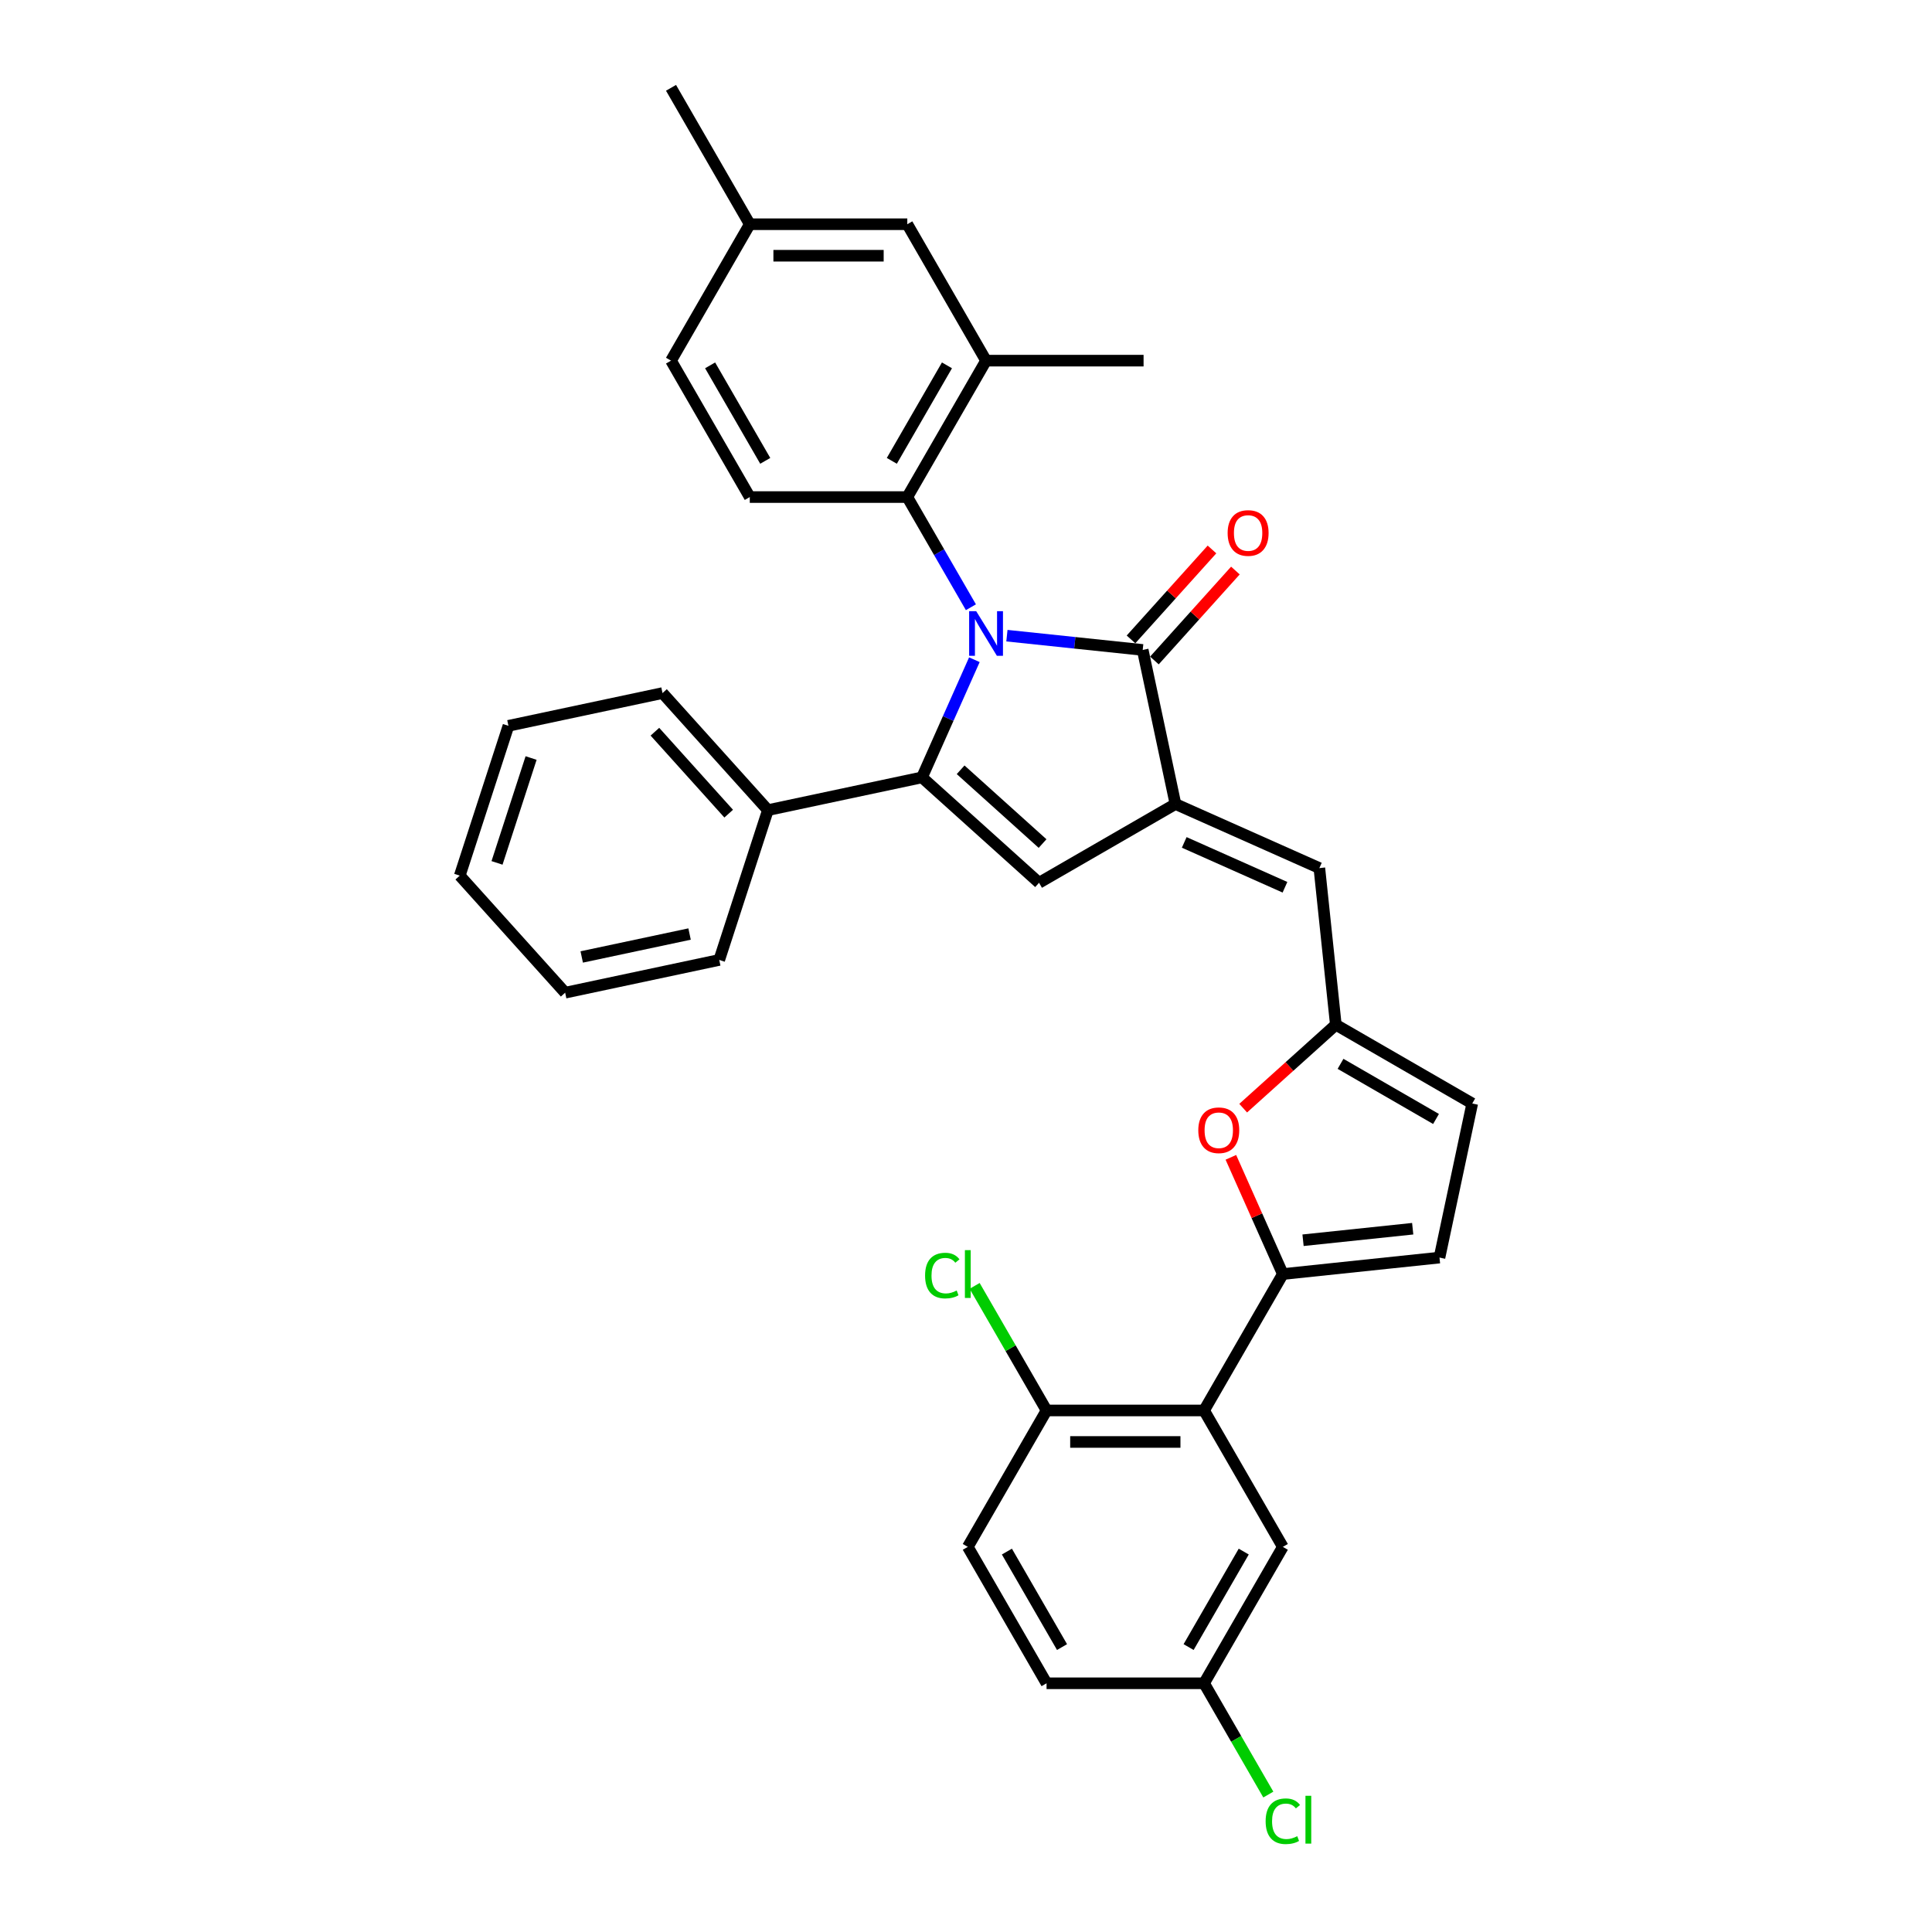 <?xml version='1.0' encoding='iso-8859-1'?>
<svg version='1.1' baseProfile='full'
              xmlns='http://www.w3.org/2000/svg'
                      xmlns:rdkit='http://www.rdkit.org/xml'
                      xmlns:xlink='http://www.w3.org/1999/xlink'
                  xml:space='preserve'
width='1000px' height='1000px' viewBox='0 0 1000 1000'>
<!-- END OF HEADER -->
<rect style='opacity:1.0;fill:#FFFFFF;stroke:none' width='1000' height='1000' x='0' y='0'> </rect>
<path class='bond-0' d='M 504.333,341.47 L 490.776,371.92' style='fill:none;fill-rule:evenodd;stroke:#0000FF;stroke-width:6px;stroke-linecap:butt;stroke-linejoin:miter;stroke-opacity:1' />
<path class='bond-0' d='M 490.776,371.92 L 477.219,402.37' style='fill:none;fill-rule:evenodd;stroke:#000000;stroke-width:6px;stroke-linecap:butt;stroke-linejoin:miter;stroke-opacity:1' />
<path class='bond-1' d='M 521.176,329.022 L 556.321,332.716' style='fill:none;fill-rule:evenodd;stroke:#0000FF;stroke-width:6px;stroke-linecap:butt;stroke-linejoin:miter;stroke-opacity:1' />
<path class='bond-1' d='M 556.321,332.716 L 591.465,336.409' style='fill:none;fill-rule:evenodd;stroke:#000000;stroke-width:6px;stroke-linecap:butt;stroke-linejoin:miter;stroke-opacity:1' />
<path class='bond-5' d='M 502.539,314.304 L 486.077,285.791' style='fill:none;fill-rule:evenodd;stroke:#0000FF;stroke-width:6px;stroke-linecap:butt;stroke-linejoin:miter;stroke-opacity:1' />
<path class='bond-5' d='M 486.077,285.791 L 469.615,257.279' style='fill:none;fill-rule:evenodd;stroke:#000000;stroke-width:6px;stroke-linecap:butt;stroke-linejoin:miter;stroke-opacity:1' />
<path class='bond-3' d='M 477.219,402.37 L 537.809,456.925' style='fill:none;fill-rule:evenodd;stroke:#000000;stroke-width:6px;stroke-linecap:butt;stroke-linejoin:miter;stroke-opacity:1' />
<path class='bond-3' d='M 497.219,398.435 L 539.631,436.623' style='fill:none;fill-rule:evenodd;stroke:#000000;stroke-width:6px;stroke-linecap:butt;stroke-linejoin:miter;stroke-opacity:1' />
<path class='bond-15' d='M 477.219,402.37 L 397.469,419.321' style='fill:none;fill-rule:evenodd;stroke:#000000;stroke-width:6px;stroke-linecap:butt;stroke-linejoin:miter;stroke-opacity:1' />
<path class='bond-2' d='M 591.465,336.409 L 608.417,416.159' style='fill:none;fill-rule:evenodd;stroke:#000000;stroke-width:6px;stroke-linecap:butt;stroke-linejoin:miter;stroke-opacity:1' />
<path class='bond-16' d='M 597.524,341.865 L 618.483,318.588' style='fill:none;fill-rule:evenodd;stroke:#000000;stroke-width:6px;stroke-linecap:butt;stroke-linejoin:miter;stroke-opacity:1' />
<path class='bond-16' d='M 618.483,318.588 L 639.442,295.311' style='fill:none;fill-rule:evenodd;stroke:#FF0000;stroke-width:6px;stroke-linecap:butt;stroke-linejoin:miter;stroke-opacity:1' />
<path class='bond-16' d='M 585.406,330.954 L 606.365,307.677' style='fill:none;fill-rule:evenodd;stroke:#000000;stroke-width:6px;stroke-linecap:butt;stroke-linejoin:miter;stroke-opacity:1' />
<path class='bond-16' d='M 606.365,307.677 L 627.324,284.4' style='fill:none;fill-rule:evenodd;stroke:#FF0000;stroke-width:6px;stroke-linecap:butt;stroke-linejoin:miter;stroke-opacity:1' />
<path class='bond-8' d='M 608.417,416.159 L 682.899,449.321' style='fill:none;fill-rule:evenodd;stroke:#000000;stroke-width:6px;stroke-linecap:butt;stroke-linejoin:miter;stroke-opacity:1' />
<path class='bond-8' d='M 612.957,436.03 L 665.095,459.243' style='fill:none;fill-rule:evenodd;stroke:#000000;stroke-width:6px;stroke-linecap:butt;stroke-linejoin:miter;stroke-opacity:1' />
<path class='bond-33' d='M 608.417,416.159 L 537.809,456.925' style='fill:none;fill-rule:evenodd;stroke:#000000;stroke-width:6px;stroke-linecap:butt;stroke-linejoin:miter;stroke-opacity:1' />
<path class='bond-4' d='M 663.994,659.443 L 650.546,629.238' style='fill:none;fill-rule:evenodd;stroke:#000000;stroke-width:6px;stroke-linecap:butt;stroke-linejoin:miter;stroke-opacity:1' />
<path class='bond-4' d='M 650.546,629.238 L 637.097,599.033' style='fill:none;fill-rule:evenodd;stroke:#FF0000;stroke-width:6px;stroke-linecap:butt;stroke-linejoin:miter;stroke-opacity:1' />
<path class='bond-6' d='M 663.994,659.443 L 623.228,730.051' style='fill:none;fill-rule:evenodd;stroke:#000000;stroke-width:6px;stroke-linecap:butt;stroke-linejoin:miter;stroke-opacity:1' />
<path class='bond-36' d='M 663.994,659.443 L 745.078,650.921' style='fill:none;fill-rule:evenodd;stroke:#000000;stroke-width:6px;stroke-linecap:butt;stroke-linejoin:miter;stroke-opacity:1' />
<path class='bond-36' d='M 674.452,641.948 L 731.211,635.982' style='fill:none;fill-rule:evenodd;stroke:#000000;stroke-width:6px;stroke-linecap:butt;stroke-linejoin:miter;stroke-opacity:1' />
<path class='bond-11' d='M 469.615,257.279 L 510.381,186.671' style='fill:none;fill-rule:evenodd;stroke:#000000;stroke-width:6px;stroke-linecap:butt;stroke-linejoin:miter;stroke-opacity:1' />
<path class='bond-11' d='M 461.608,238.535 L 490.144,189.109' style='fill:none;fill-rule:evenodd;stroke:#000000;stroke-width:6px;stroke-linecap:butt;stroke-linejoin:miter;stroke-opacity:1' />
<path class='bond-13' d='M 469.615,257.279 L 388.084,257.279' style='fill:none;fill-rule:evenodd;stroke:#000000;stroke-width:6px;stroke-linecap:butt;stroke-linejoin:miter;stroke-opacity:1' />
<path class='bond-14' d='M 623.228,730.051 L 541.697,730.051' style='fill:none;fill-rule:evenodd;stroke:#000000;stroke-width:6px;stroke-linecap:butt;stroke-linejoin:miter;stroke-opacity:1' />
<path class='bond-14' d='M 610.998,746.357 L 553.927,746.357' style='fill:none;fill-rule:evenodd;stroke:#000000;stroke-width:6px;stroke-linecap:butt;stroke-linejoin:miter;stroke-opacity:1' />
<path class='bond-17' d='M 623.228,730.051 L 663.994,800.659' style='fill:none;fill-rule:evenodd;stroke:#000000;stroke-width:6px;stroke-linecap:butt;stroke-linejoin:miter;stroke-opacity:1' />
<path class='bond-7' d='M 643.469,573.582 L 667.445,551.994' style='fill:none;fill-rule:evenodd;stroke:#FF0000;stroke-width:6px;stroke-linecap:butt;stroke-linejoin:miter;stroke-opacity:1' />
<path class='bond-7' d='M 667.445,551.994 L 691.422,530.405' style='fill:none;fill-rule:evenodd;stroke:#000000;stroke-width:6px;stroke-linecap:butt;stroke-linejoin:miter;stroke-opacity:1' />
<path class='bond-9' d='M 682.899,449.321 L 691.422,530.405' style='fill:none;fill-rule:evenodd;stroke:#000000;stroke-width:6px;stroke-linecap:butt;stroke-linejoin:miter;stroke-opacity:1' />
<path class='bond-12' d='M 691.422,530.405 L 762.03,571.171' style='fill:none;fill-rule:evenodd;stroke:#000000;stroke-width:6px;stroke-linecap:butt;stroke-linejoin:miter;stroke-opacity:1' />
<path class='bond-12' d='M 693.86,550.642 L 743.285,579.178' style='fill:none;fill-rule:evenodd;stroke:#000000;stroke-width:6px;stroke-linecap:butt;stroke-linejoin:miter;stroke-opacity:1' />
<path class='bond-10' d='M 745.078,650.921 L 762.03,571.171' style='fill:none;fill-rule:evenodd;stroke:#000000;stroke-width:6px;stroke-linecap:butt;stroke-linejoin:miter;stroke-opacity:1' />
<path class='bond-18' d='M 510.381,186.671 L 469.615,116.063' style='fill:none;fill-rule:evenodd;stroke:#000000;stroke-width:6px;stroke-linecap:butt;stroke-linejoin:miter;stroke-opacity:1' />
<path class='bond-26' d='M 510.381,186.671 L 591.912,186.671' style='fill:none;fill-rule:evenodd;stroke:#000000;stroke-width:6px;stroke-linecap:butt;stroke-linejoin:miter;stroke-opacity:1' />
<path class='bond-21' d='M 388.084,257.279 L 347.318,186.671' style='fill:none;fill-rule:evenodd;stroke:#000000;stroke-width:6px;stroke-linecap:butt;stroke-linejoin:miter;stroke-opacity:1' />
<path class='bond-21' d='M 396.091,238.535 L 367.555,189.109' style='fill:none;fill-rule:evenodd;stroke:#000000;stroke-width:6px;stroke-linecap:butt;stroke-linejoin:miter;stroke-opacity:1' />
<path class='bond-19' d='M 541.697,730.051 L 500.931,800.659' style='fill:none;fill-rule:evenodd;stroke:#000000;stroke-width:6px;stroke-linecap:butt;stroke-linejoin:miter;stroke-opacity:1' />
<path class='bond-23' d='M 541.697,730.051 L 523.083,697.811' style='fill:none;fill-rule:evenodd;stroke:#000000;stroke-width:6px;stroke-linecap:butt;stroke-linejoin:miter;stroke-opacity:1' />
<path class='bond-23' d='M 523.083,697.811 L 504.47,665.572' style='fill:none;fill-rule:evenodd;stroke:#00CC00;stroke-width:6px;stroke-linecap:butt;stroke-linejoin:miter;stroke-opacity:1' />
<path class='bond-27' d='M 397.469,419.321 L 342.914,358.731' style='fill:none;fill-rule:evenodd;stroke:#000000;stroke-width:6px;stroke-linecap:butt;stroke-linejoin:miter;stroke-opacity:1' />
<path class='bond-27' d='M 377.168,421.143 L 338.98,378.731' style='fill:none;fill-rule:evenodd;stroke:#000000;stroke-width:6px;stroke-linecap:butt;stroke-linejoin:miter;stroke-opacity:1' />
<path class='bond-28' d='M 397.469,419.321 L 372.275,496.862' style='fill:none;fill-rule:evenodd;stroke:#000000;stroke-width:6px;stroke-linecap:butt;stroke-linejoin:miter;stroke-opacity:1' />
<path class='bond-20' d='M 663.994,800.659 L 623.228,871.267' style='fill:none;fill-rule:evenodd;stroke:#000000;stroke-width:6px;stroke-linecap:butt;stroke-linejoin:miter;stroke-opacity:1' />
<path class='bond-20' d='M 643.757,803.097 L 615.221,852.523' style='fill:none;fill-rule:evenodd;stroke:#000000;stroke-width:6px;stroke-linecap:butt;stroke-linejoin:miter;stroke-opacity:1' />
<path class='bond-34' d='M 469.615,116.063 L 388.084,116.063' style='fill:none;fill-rule:evenodd;stroke:#000000;stroke-width:6px;stroke-linecap:butt;stroke-linejoin:miter;stroke-opacity:1' />
<path class='bond-34' d='M 457.386,132.369 L 400.314,132.369' style='fill:none;fill-rule:evenodd;stroke:#000000;stroke-width:6px;stroke-linecap:butt;stroke-linejoin:miter;stroke-opacity:1' />
<path class='bond-37' d='M 500.931,800.659 L 541.697,871.267' style='fill:none;fill-rule:evenodd;stroke:#000000;stroke-width:6px;stroke-linecap:butt;stroke-linejoin:miter;stroke-opacity:1' />
<path class='bond-37' d='M 521.168,803.097 L 549.704,852.523' style='fill:none;fill-rule:evenodd;stroke:#000000;stroke-width:6px;stroke-linecap:butt;stroke-linejoin:miter;stroke-opacity:1' />
<path class='bond-24' d='M 623.228,871.267 L 541.697,871.267' style='fill:none;fill-rule:evenodd;stroke:#000000;stroke-width:6px;stroke-linecap:butt;stroke-linejoin:miter;stroke-opacity:1' />
<path class='bond-25' d='M 623.228,871.267 L 639.855,900.065' style='fill:none;fill-rule:evenodd;stroke:#000000;stroke-width:6px;stroke-linecap:butt;stroke-linejoin:miter;stroke-opacity:1' />
<path class='bond-25' d='M 639.855,900.065 L 656.481,928.863' style='fill:none;fill-rule:evenodd;stroke:#00CC00;stroke-width:6px;stroke-linecap:butt;stroke-linejoin:miter;stroke-opacity:1' />
<path class='bond-22' d='M 347.318,186.671 L 388.084,116.063' style='fill:none;fill-rule:evenodd;stroke:#000000;stroke-width:6px;stroke-linecap:butt;stroke-linejoin:miter;stroke-opacity:1' />
<path class='bond-29' d='M 388.084,116.063 L 347.318,45.455' style='fill:none;fill-rule:evenodd;stroke:#000000;stroke-width:6px;stroke-linecap:butt;stroke-linejoin:miter;stroke-opacity:1' />
<path class='bond-31' d='M 342.914,358.731 L 263.165,375.683' style='fill:none;fill-rule:evenodd;stroke:#000000;stroke-width:6px;stroke-linecap:butt;stroke-linejoin:miter;stroke-opacity:1' />
<path class='bond-30' d='M 372.275,496.862 L 292.525,513.813' style='fill:none;fill-rule:evenodd;stroke:#000000;stroke-width:6px;stroke-linecap:butt;stroke-linejoin:miter;stroke-opacity:1' />
<path class='bond-30' d='M 356.922,483.455 L 301.098,495.32' style='fill:none;fill-rule:evenodd;stroke:#000000;stroke-width:6px;stroke-linecap:butt;stroke-linejoin:miter;stroke-opacity:1' />
<path class='bond-32' d='M 292.525,513.813 L 237.97,453.223' style='fill:none;fill-rule:evenodd;stroke:#000000;stroke-width:6px;stroke-linecap:butt;stroke-linejoin:miter;stroke-opacity:1' />
<path class='bond-35' d='M 263.165,375.683 L 237.97,453.223' style='fill:none;fill-rule:evenodd;stroke:#000000;stroke-width:6px;stroke-linecap:butt;stroke-linejoin:miter;stroke-opacity:1' />
<path class='bond-35' d='M 274.894,392.353 L 257.258,446.631' style='fill:none;fill-rule:evenodd;stroke:#000000;stroke-width:6px;stroke-linecap:butt;stroke-linejoin:miter;stroke-opacity:1' />
<path  class='atom-0' d='M 505.277 316.342
L 512.843 328.572
Q 513.593 329.779, 514.8 331.964
Q 516.006 334.149, 516.072 334.279
L 516.072 316.342
L 519.137 316.342
L 519.137 339.432
L 515.974 339.432
L 507.853 326.061
Q 506.908 324.495, 505.897 322.702
Q 504.918 320.908, 504.625 320.354
L 504.625 339.432
L 501.624 339.432
L 501.624 316.342
L 505.277 316.342
' fill='#0000FF'/>
<path  class='atom-8' d='M 620.233 585.026
Q 620.233 579.482, 622.972 576.383
Q 625.712 573.285, 630.832 573.285
Q 635.952 573.285, 638.692 576.383
Q 641.431 579.482, 641.431 585.026
Q 641.431 590.635, 638.659 593.831
Q 635.887 596.994, 630.832 596.994
Q 625.745 596.994, 622.972 593.831
Q 620.233 590.668, 620.233 585.026
M 630.832 594.385
Q 634.354 594.385, 636.246 592.037
Q 638.17 589.657, 638.17 585.026
Q 638.17 580.493, 636.246 578.21
Q 634.354 575.894, 630.832 575.894
Q 627.31 575.894, 625.386 578.177
Q 623.494 580.46, 623.494 585.026
Q 623.494 589.689, 625.386 592.037
Q 627.31 594.385, 630.832 594.385
' fill='#FF0000'/>
<path  class='atom-17' d='M 635.421 275.885
Q 635.421 270.341, 638.161 267.243
Q 640.9 264.145, 646.02 264.145
Q 651.141 264.145, 653.88 267.243
Q 656.62 270.341, 656.62 275.885
Q 656.62 281.494, 653.847 284.69
Q 651.075 287.854, 646.02 287.854
Q 640.933 287.854, 638.161 284.69
Q 635.421 281.527, 635.421 275.885
M 646.02 285.245
Q 649.543 285.245, 651.434 282.897
Q 653.358 280.516, 653.358 275.885
Q 653.358 271.352, 651.434 269.069
Q 649.543 266.754, 646.02 266.754
Q 642.498 266.754, 640.574 269.036
Q 638.683 271.319, 638.683 275.885
Q 638.683 280.549, 640.574 282.897
Q 642.498 285.245, 646.02 285.245
' fill='#FF0000'/>
<path  class='atom-24' d='M 478.82 660.242
Q 478.82 654.502, 481.494 651.502
Q 484.201 648.469, 489.321 648.469
Q 494.083 648.469, 496.626 651.828
L 494.474 653.589
Q 492.615 651.143, 489.321 651.143
Q 485.832 651.143, 483.973 653.491
Q 482.146 655.807, 482.146 660.242
Q 482.146 664.808, 484.038 667.156
Q 485.962 669.504, 489.68 669.504
Q 492.224 669.504, 495.191 667.971
L 496.105 670.417
Q 494.898 671.2, 493.072 671.656
Q 491.245 672.113, 489.223 672.113
Q 484.201 672.113, 481.494 669.047
Q 478.82 665.982, 478.82 660.242
' fill='#00CC00'/>
<path  class='atom-24' d='M 499.431 647.067
L 502.431 647.067
L 502.431 671.819
L 499.431 671.819
L 499.431 647.067
' fill='#00CC00'/>
<path  class='atom-26' d='M 655.091 942.675
Q 655.091 936.935, 657.765 933.934
Q 660.472 930.901, 665.592 930.901
Q 670.353 930.901, 672.897 934.26
L 670.745 936.022
Q 668.886 933.576, 665.592 933.576
Q 662.102 933.576, 660.243 935.924
Q 658.417 938.239, 658.417 942.675
Q 658.417 947.24, 660.309 949.588
Q 662.233 951.936, 665.951 951.936
Q 668.494 951.936, 671.462 950.404
L 672.375 952.85
Q 671.169 953.632, 669.342 954.089
Q 667.516 954.545, 665.494 954.545
Q 660.472 954.545, 657.765 951.48
Q 655.091 948.414, 655.091 942.675
' fill='#00CC00'/>
<path  class='atom-26' d='M 675.702 929.499
L 678.702 929.499
L 678.702 954.252
L 675.702 954.252
L 675.702 929.499
' fill='#00CC00'/>
</svg>
